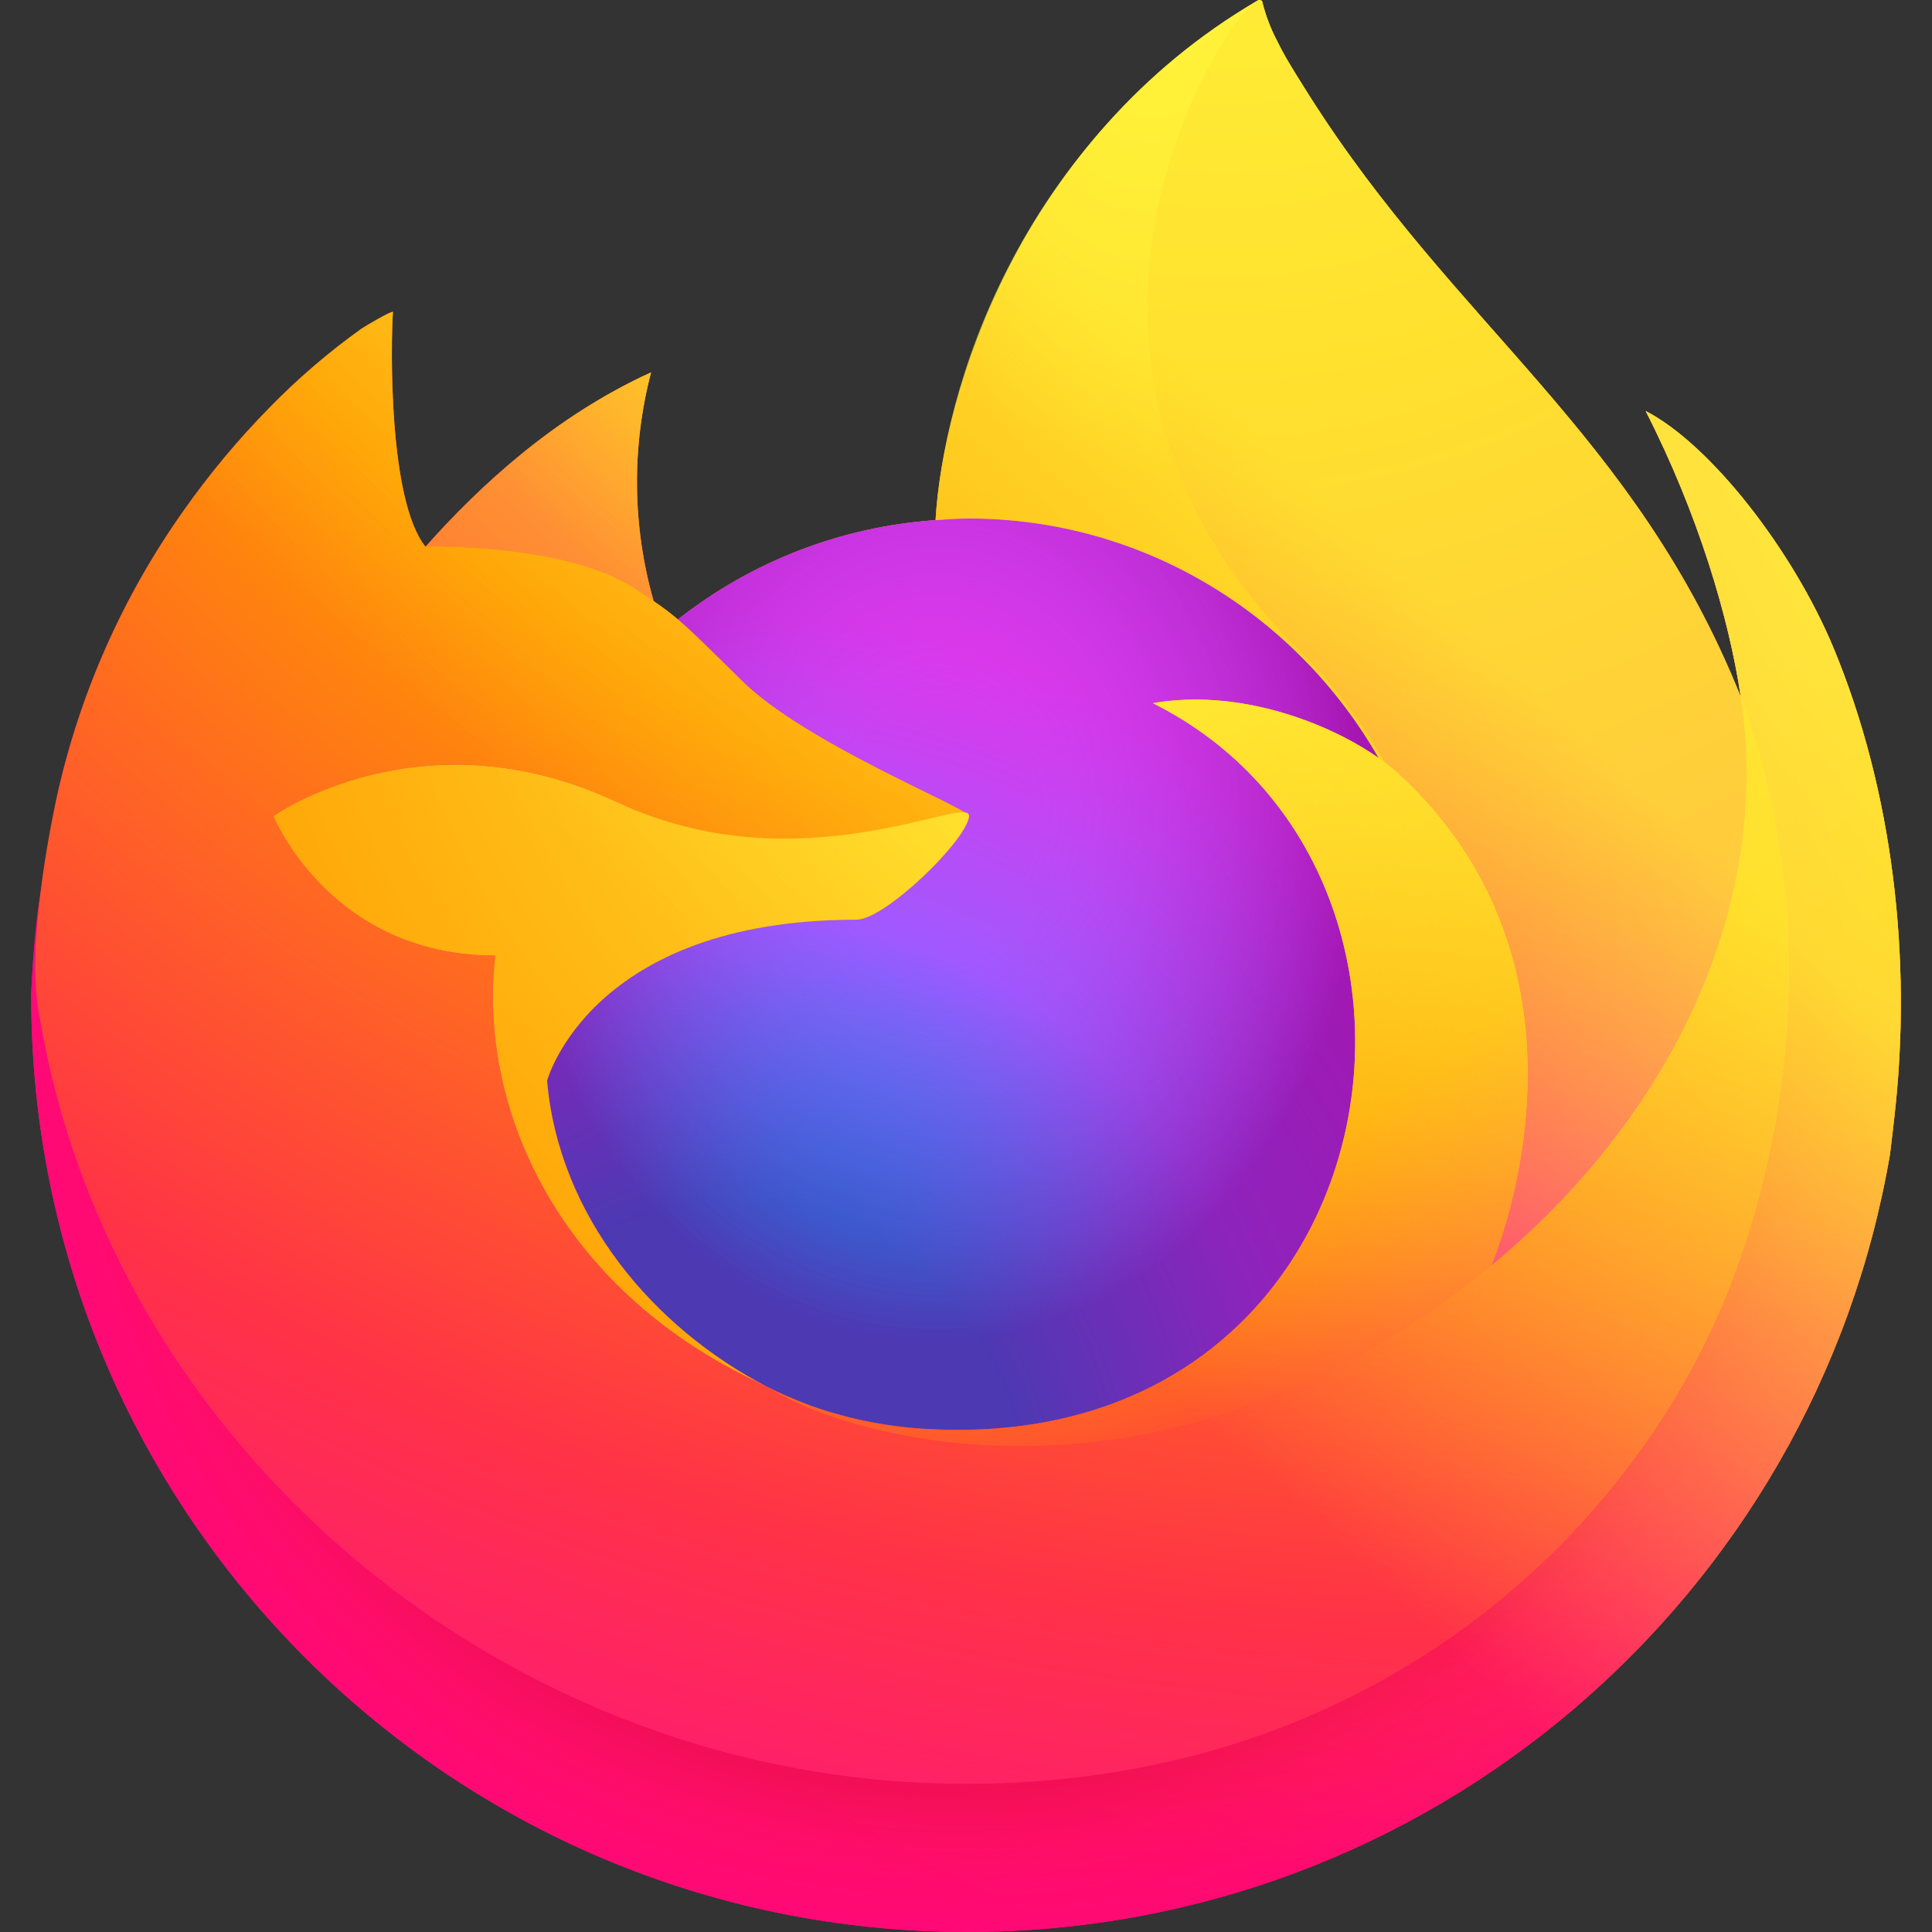 <svg width="40" height="40" viewBox="0 0 40 40" fill="none" xmlns="http://www.w3.org/2000/svg">
<rect x="0" y="0" width="40" height="40" fill="#333333" stroke="none"/>
<g clip-path="url(#clip0_33_2806)">
<path d="M37.961 13.415C37.118 11.389 35.412 9.201 34.073 8.51C35.163 10.648 35.794 12.792 36.035 14.392C36.035 14.395 36.036 14.403 36.039 14.424C33.847 8.962 30.132 6.759 27.097 1.964C26.944 1.721 26.79 1.478 26.641 1.222C26.564 1.091 26.493 0.957 26.427 0.821C26.301 0.577 26.204 0.32 26.137 0.054C26.138 0.028 26.119 0.006 26.093 0.002C26.082 -0.001 26.069 -0.001 26.057 0.002C26.054 0.003 26.05 0.006 26.047 0.007C26.043 0.009 26.014 0.027 26.015 0.025C21.147 2.876 19.521 8.13 19.369 10.769C17.425 10.903 15.566 11.619 14.035 12.825C13.875 12.689 13.707 12.563 13.533 12.446C13.092 10.9 13.073 9.264 13.479 7.709C11.488 8.616 9.94 10.049 8.814 11.314H8.805C8.037 10.341 8.091 7.131 8.134 6.461C8.125 6.419 7.561 6.753 7.487 6.804C6.81 7.288 6.176 7.83 5.593 8.426C4.931 9.098 4.326 9.824 3.784 10.597C3.784 10.598 3.783 10.599 3.783 10.6C3.783 10.599 3.783 10.598 3.784 10.597C2.537 12.363 1.654 14.358 1.183 16.468C1.174 16.51 1.166 16.553 1.157 16.596C1.121 16.766 0.989 17.62 0.966 17.805C0.965 17.82 0.964 17.833 0.962 17.848C0.792 18.73 0.687 19.624 0.648 20.522C0.648 20.555 0.646 20.587 0.646 20.621C0.646 31.323 9.323 39.999 20.027 39.999C29.612 39.999 37.572 33.04 39.13 23.9C39.163 23.652 39.189 23.403 39.218 23.152C39.603 19.829 39.175 16.336 37.961 13.415ZM15.623 28.584C15.713 28.627 15.799 28.674 15.892 28.716C15.896 28.718 15.901 28.721 15.905 28.724C15.81 28.678 15.716 28.632 15.623 28.584ZM36.041 14.429L36.038 14.41C36.039 14.417 36.04 14.424 36.041 14.431L36.041 14.429Z" fill="url(#paint0_linear_33_2806)"/>
<path d="M37.961 13.416C37.118 11.39 35.412 9.203 34.072 8.511C35.163 10.649 35.794 12.793 36.035 14.393C36.035 14.389 36.036 14.397 36.038 14.411C36.039 14.418 36.04 14.425 36.041 14.432C37.87 19.389 36.873 24.43 35.438 27.511C33.217 32.277 27.84 37.161 19.424 36.923C10.331 36.666 2.32 29.919 0.825 21.082C0.552 19.689 0.825 18.981 0.962 17.849C0.795 18.722 0.731 18.974 0.648 20.523C0.648 20.556 0.646 20.589 0.646 20.622C0.646 31.324 9.323 40 20.026 40C29.612 40 37.571 33.042 39.129 23.901C39.162 23.653 39.189 23.404 39.218 23.154C39.603 19.83 39.175 16.337 37.961 13.416Z" fill="url(#paint1_radial_33_2806)"/>
<path d="M37.961 13.416C37.118 11.39 35.412 9.203 34.072 8.511C35.163 10.649 35.794 12.793 36.035 14.393C36.035 14.389 36.036 14.397 36.038 14.411C36.039 14.418 36.04 14.425 36.041 14.432C37.87 19.389 36.873 24.43 35.438 27.511C33.217 32.277 27.84 37.161 19.424 36.923C10.331 36.666 2.32 29.919 0.825 21.082C0.552 19.689 0.825 18.981 0.962 17.849C0.795 18.722 0.731 18.974 0.648 20.523C0.648 20.556 0.646 20.589 0.646 20.622C0.646 31.324 9.323 40 20.026 40C29.612 40 37.571 33.042 39.129 23.901C39.162 23.653 39.189 23.404 39.218 23.154C39.603 19.83 39.175 16.337 37.961 13.416Z" fill="url(#paint2_radial_33_2806)"/>
<path d="M28.543 15.693C28.585 15.723 28.623 15.753 28.663 15.782C28.177 14.919 27.571 14.129 26.864 13.434C20.84 7.411 26.019 0.025 26.02 0.023C21.152 2.874 19.522 8.131 19.37 10.769C19.596 10.754 19.821 10.735 20.051 10.735C23.684 10.735 26.848 12.732 28.543 15.693Z" fill="url(#paint3_radial_33_2806)"/>
<path d="M20.062 16.895C20.031 17.378 18.328 19.04 17.732 19.04C12.221 19.04 11.326 22.373 11.326 22.373C11.57 25.181 13.525 27.492 15.892 28.715C15.999 28.771 16.109 28.822 16.218 28.872C16.406 28.954 16.595 29.032 16.787 29.104C17.599 29.392 18.449 29.555 19.309 29.591C28.969 30.044 30.84 18.043 23.869 14.558C25.654 14.248 27.507 14.965 28.542 15.692C26.848 12.732 23.683 10.734 20.05 10.734C19.821 10.734 19.596 10.753 19.37 10.769C17.426 10.902 15.567 11.618 14.036 12.824C14.331 13.074 14.665 13.408 15.367 14.101C16.682 15.396 20.055 16.738 20.062 16.895Z" fill="url(#paint4_radial_33_2806)"/>
<path d="M20.062 16.895C20.031 17.378 18.328 19.04 17.732 19.04C12.221 19.04 11.326 22.373 11.326 22.373C11.57 25.181 13.525 27.492 15.892 28.715C15.999 28.771 16.109 28.822 16.218 28.872C16.406 28.954 16.595 29.032 16.787 29.104C17.599 29.392 18.449 29.555 19.309 29.591C28.969 30.044 30.84 18.043 23.869 14.558C25.654 14.248 27.507 14.965 28.542 15.692C26.848 12.732 23.683 10.734 20.05 10.734C19.821 10.734 19.596 10.753 19.37 10.769C17.426 10.902 15.567 11.618 14.036 12.824C14.331 13.074 14.665 13.408 15.367 14.101C16.682 15.396 20.055 16.738 20.062 16.895Z" fill="url(#paint5_radial_33_2806)"/>
<path d="M13.132 12.181C13.267 12.268 13.401 12.357 13.534 12.447C13.092 10.902 13.073 9.266 13.48 7.711C11.489 8.617 9.94 10.05 8.814 11.315C8.908 11.313 11.719 11.262 13.132 12.181Z" fill="url(#paint6_radial_33_2806)"/>
<path d="M0.825 21.081C2.321 29.917 10.332 36.664 19.425 36.922C27.841 37.16 33.218 32.275 35.438 27.509C36.874 24.429 37.87 19.389 36.042 14.431L36.041 14.429L36.038 14.41C36.036 14.396 36.035 14.387 36.035 14.392C36.035 14.395 36.037 14.403 36.039 14.424C36.727 18.913 34.443 23.262 30.874 26.202L30.863 26.227C23.908 31.89 17.253 29.644 15.905 28.724C15.81 28.679 15.716 28.632 15.623 28.584C11.568 26.646 9.893 22.952 10.252 19.784C6.828 19.784 5.661 16.896 5.661 16.896C5.661 16.896 8.735 14.704 12.786 16.61C16.538 18.376 20.062 16.896 20.063 16.896C20.056 16.738 16.683 15.397 15.368 14.101C14.665 13.409 14.331 13.075 14.036 12.825C13.876 12.689 13.708 12.563 13.534 12.445C13.401 12.355 13.267 12.267 13.132 12.179C11.719 11.261 8.907 11.311 8.814 11.314H8.805C8.037 10.341 8.091 7.131 8.135 6.46C8.126 6.419 7.562 6.753 7.488 6.803C6.81 7.287 6.176 7.83 5.594 8.426C4.931 9.098 4.326 9.824 3.784 10.597C3.784 10.598 3.784 10.599 3.783 10.6C3.783 10.599 3.784 10.598 3.784 10.597C2.538 12.363 1.654 14.358 1.184 16.468C1.174 16.51 0.486 19.52 0.825 21.081Z" fill="url(#paint7_radial_33_2806)"/>
<path d="M26.864 13.435C27.571 14.129 28.176 14.919 28.663 15.782C28.77 15.863 28.869 15.942 28.954 16.02C33.347 20.069 31.045 25.794 30.874 26.203C34.443 23.262 36.726 18.914 36.039 14.425C33.847 8.963 30.131 6.76 27.097 1.964C26.944 1.722 26.79 1.479 26.64 1.222C26.564 1.092 26.493 0.958 26.427 0.822C26.301 0.578 26.204 0.321 26.137 0.055C26.138 0.029 26.119 0.006 26.093 0.003C26.081 -0 26.074 -0.002 26.062 0.002C26.06 0.003 26.05 0.007 26.047 0.008C26.043 0.01 26.038 0.014 26.033 0.016C25.295 0.396 20.839 7.411 26.864 13.435Z" fill="url(#paint8_radial_33_2806)"/>
<path d="M28.954 16.019C28.869 15.941 28.769 15.861 28.663 15.781C28.623 15.752 28.585 15.722 28.542 15.693C27.508 14.966 25.654 14.248 23.869 14.558C30.84 18.043 28.969 30.044 19.309 29.591C18.449 29.556 17.599 29.392 16.788 29.105C16.596 29.032 16.406 28.955 16.218 28.872C16.109 28.822 16 28.772 15.892 28.716C15.896 28.718 15.901 28.721 15.905 28.724C17.252 29.643 23.908 31.89 30.863 26.227L30.874 26.201C31.045 25.794 33.347 20.068 28.954 16.019Z" fill="url(#paint9_radial_33_2806)"/>
<path d="M11.326 22.375C11.326 22.375 12.221 19.041 17.732 19.041C18.328 19.041 20.031 17.379 20.062 16.896C20.094 16.414 16.538 18.377 12.786 16.611C8.734 14.705 5.66 16.896 5.66 16.896C5.66 16.896 6.828 19.784 10.252 19.784C9.892 22.952 11.568 26.647 15.623 28.584C15.713 28.628 15.798 28.675 15.891 28.717C13.525 27.493 11.57 25.182 11.326 22.375Z" fill="url(#paint10_radial_33_2806)"/>
<path d="M37.961 13.416C37.119 11.39 35.413 9.202 34.073 8.511C35.164 10.649 35.795 12.793 36.036 14.393C36.036 14.396 36.037 14.404 36.04 14.425C33.848 8.963 30.132 6.76 27.098 1.965C26.945 1.722 26.791 1.479 26.641 1.223C26.565 1.092 26.494 0.958 26.428 0.822C26.302 0.578 26.205 0.321 26.138 0.055C26.139 0.029 26.12 0.007 26.094 0.003C26.082 -0 26.075 -0.002 26.063 0.002C26.061 0.003 26.051 0.007 26.048 0.008C26.044 0.01 26.028 0.019 26.026 0.02C21.02 3.017 19.522 8.131 19.37 10.77C19.596 10.755 19.821 10.736 20.051 10.736C23.684 10.736 26.848 12.733 28.543 15.694C27.508 14.967 25.655 14.249 23.869 14.559C30.84 18.044 28.969 30.045 19.309 29.592C18.449 29.557 17.599 29.393 16.788 29.106C16.596 29.034 16.406 28.956 16.218 28.873C16.109 28.823 16 28.773 15.892 28.717C15.896 28.72 15.901 28.723 15.905 28.725C15.81 28.68 15.716 28.633 15.623 28.585C15.713 28.628 15.798 28.675 15.892 28.717C13.525 27.494 11.57 25.182 11.326 22.375C11.326 22.375 12.221 19.041 17.732 19.041C18.328 19.041 20.031 17.379 20.062 16.897C20.055 16.739 16.682 15.398 15.367 14.102C14.665 13.41 14.331 13.076 14.035 12.825C13.875 12.69 13.708 12.563 13.533 12.446C13.092 10.901 13.073 9.265 13.479 7.71C11.488 8.617 9.94 10.05 8.814 11.315H8.805C8.037 10.342 8.091 7.132 8.135 6.461C8.125 6.42 7.561 6.754 7.488 6.804C6.81 7.288 6.176 7.831 5.593 8.427C4.931 9.099 4.326 9.825 3.784 10.598C3.784 10.598 3.784 10.6 3.783 10.601C3.783 10.6 3.784 10.598 3.784 10.598C2.538 12.364 1.654 14.359 1.184 16.469C1.174 16.511 1.167 16.554 1.158 16.597C1.121 16.767 0.957 17.633 0.934 17.819C0.932 17.833 0.936 17.805 0.934 17.819C0.785 18.714 0.689 19.617 0.649 20.523C0.649 20.556 0.646 20.589 0.646 20.622C0.646 31.324 9.324 40 20.027 40C29.613 40 37.572 33.041 39.13 23.901C39.163 23.653 39.189 23.404 39.218 23.153C39.603 19.83 39.176 16.337 37.961 13.416ZM36.039 14.411C36.04 14.418 36.041 14.425 36.042 14.432L36.041 14.43L36.039 14.411Z" fill="url(#paint11_linear_33_2806)"/>
</g>
<defs>
<linearGradient id="paint0_linear_33_2806" x1="34.409" y1="6.187" x2="3.289" y2="36.216" gradientUnits="userSpaceOnUse">
<stop offset="0.05" stop-color="#FFF339"/>
<stop offset="0.37" stop-color="#FF9800"/>
<stop offset="0.53" stop-color="#FF3346"/>
<stop offset="0.7" stop-color="#FF0D8A"/>
</linearGradient>
<radialGradient id="paint1_radial_33_2806" cx="0" cy="0" r="1" gradientUnits="userSpaceOnUse" gradientTransform="translate(34.601 8.513) scale(39.638 40.306)">
<stop offset="0.13" stop-color="#FFBD44"/>
<stop offset="0.28" stop-color="#FF9800"/>
<stop offset="0.47" stop-color="#FF3450"/>
<stop offset="0.78" stop-color="#FF027B"/>
<stop offset="0.86" stop-color="#FF0083"/>
</radialGradient>
<radialGradient id="paint2_radial_33_2806" cx="0" cy="0" r="1" gradientUnits="userSpaceOnUse" gradientTransform="translate(19.611 21.121) scale(40.629 40.306)">
<stop offset="0.3" stop-color="#AF0611"/>
<stop offset="0.35" stop-color="#CE1223" stop-opacity="0.74"/>
<stop offset="0.43" stop-color="#FD243B" stop-opacity="0.34"/>
<stop offset="0.5" stop-color="#FF304B" stop-opacity="0.09"/>
<stop offset="0.53" stop-color="#FF3450" stop-opacity="0"/>
</radialGradient>
<radialGradient id="paint3_radial_33_2806" cx="0" cy="0" r="1" gradientUnits="userSpaceOnUse" gradientTransform="translate(23.83 -1.867) scale(13.01 22.087)">
<stop offset="0.13" stop-color="#FFF339"/>
<stop offset="0.53" stop-color="#FF9800"/>
</radialGradient>
<radialGradient id="paint4_radial_33_2806" cx="0" cy="0" r="1" gradientUnits="userSpaceOnUse" gradientTransform="translate(15.243 31.515) scale(17.217 18.87)">
<stop offset="0.35" stop-color="#008EE9"/>
<stop offset="0.67" stop-color="#A059FF"/>
<stop offset="1" stop-color="#DF36EA"/>
</radialGradient>
<radialGradient id="paint5_radial_33_2806" cx="0" cy="0" r="1" gradientUnits="userSpaceOnUse" gradientTransform="translate(19.383 16.958) scale(9.141 11.132)">
<stop offset="0.21" stop-color="#A059FF" stop-opacity="0"/>
<stop offset="0.97" stop-color="#80008E" stop-opacity="0.6"/>
</radialGradient>
<radialGradient id="paint6_radial_33_2806" cx="0" cy="0" r="1" gradientUnits="userSpaceOnUse" gradientTransform="translate(18.726 2.974) scale(13.687 13.736)">
<stop offset="0.1" stop-color="#FFE200"/>
<stop offset="0.79" stop-color="#FF7232"/>
</radialGradient>
<radialGradient id="paint7_radial_33_2806" cx="0" cy="0" r="1" gradientUnits="userSpaceOnUse" gradientTransform="translate(31.222 -6.035) scale(65.345 54.853)">
<stop offset="0.11" stop-color="#FFF339"/>
<stop offset="0.46" stop-color="#FF9800"/>
<stop offset="0.72" stop-color="#FF3346"/>
<stop offset="0.9" stop-color="#FF0D8A"/>
</radialGradient>
<radialGradient id="paint8_radial_33_2806" cx="0" cy="0" r="1" gradientUnits="userSpaceOnUse" gradientTransform="translate(25.696 -4.962) rotate(83.954) scale(42.959 43.281)">
<stop stop-color="#FFF339"/>
<stop offset="0.3" stop-color="#FF9800"/>
<stop offset="0.57" stop-color="#FF3346"/>
<stop offset="0.74" stop-color="#FF0D8A"/>
</radialGradient>
<radialGradient id="paint9_radial_33_2806" cx="0" cy="0" r="1" gradientUnits="userSpaceOnUse" gradientTransform="translate(18.865 7.913) scale(37.517 36.858)">
<stop offset="0.14" stop-color="#FFF339"/>
<stop offset="0.48" stop-color="#FF9800"/>
<stop offset="0.66" stop-color="#FF3346"/>
<stop offset="0.9" stop-color="#FF0D8A"/>
</radialGradient>
<radialGradient id="paint10_radial_33_2806" cx="0" cy="0" r="1" gradientUnits="userSpaceOnUse" gradientTransform="translate(28.604 10.067) scale(45.094 40.342)">
<stop offset="0.09" stop-color="#FFF339"/>
<stop offset="0.63" stop-color="#FF9800"/>
</radialGradient>
<linearGradient id="paint11_linear_33_2806" x1="32.502" y1="6.417" x2="7.613" y2="33.61" gradientUnits="userSpaceOnUse">
<stop offset="0.17" stop-color="#FFF339" stop-opacity="0.8"/>
<stop offset="0.6" stop-color="#FFF339" stop-opacity="0"/>
</linearGradient>
<clipPath id="clip0_33_2806">
<rect width="40" height="40" fill="white" transform="translate(0 -0)"/>
</clipPath>
</defs>
</svg>
